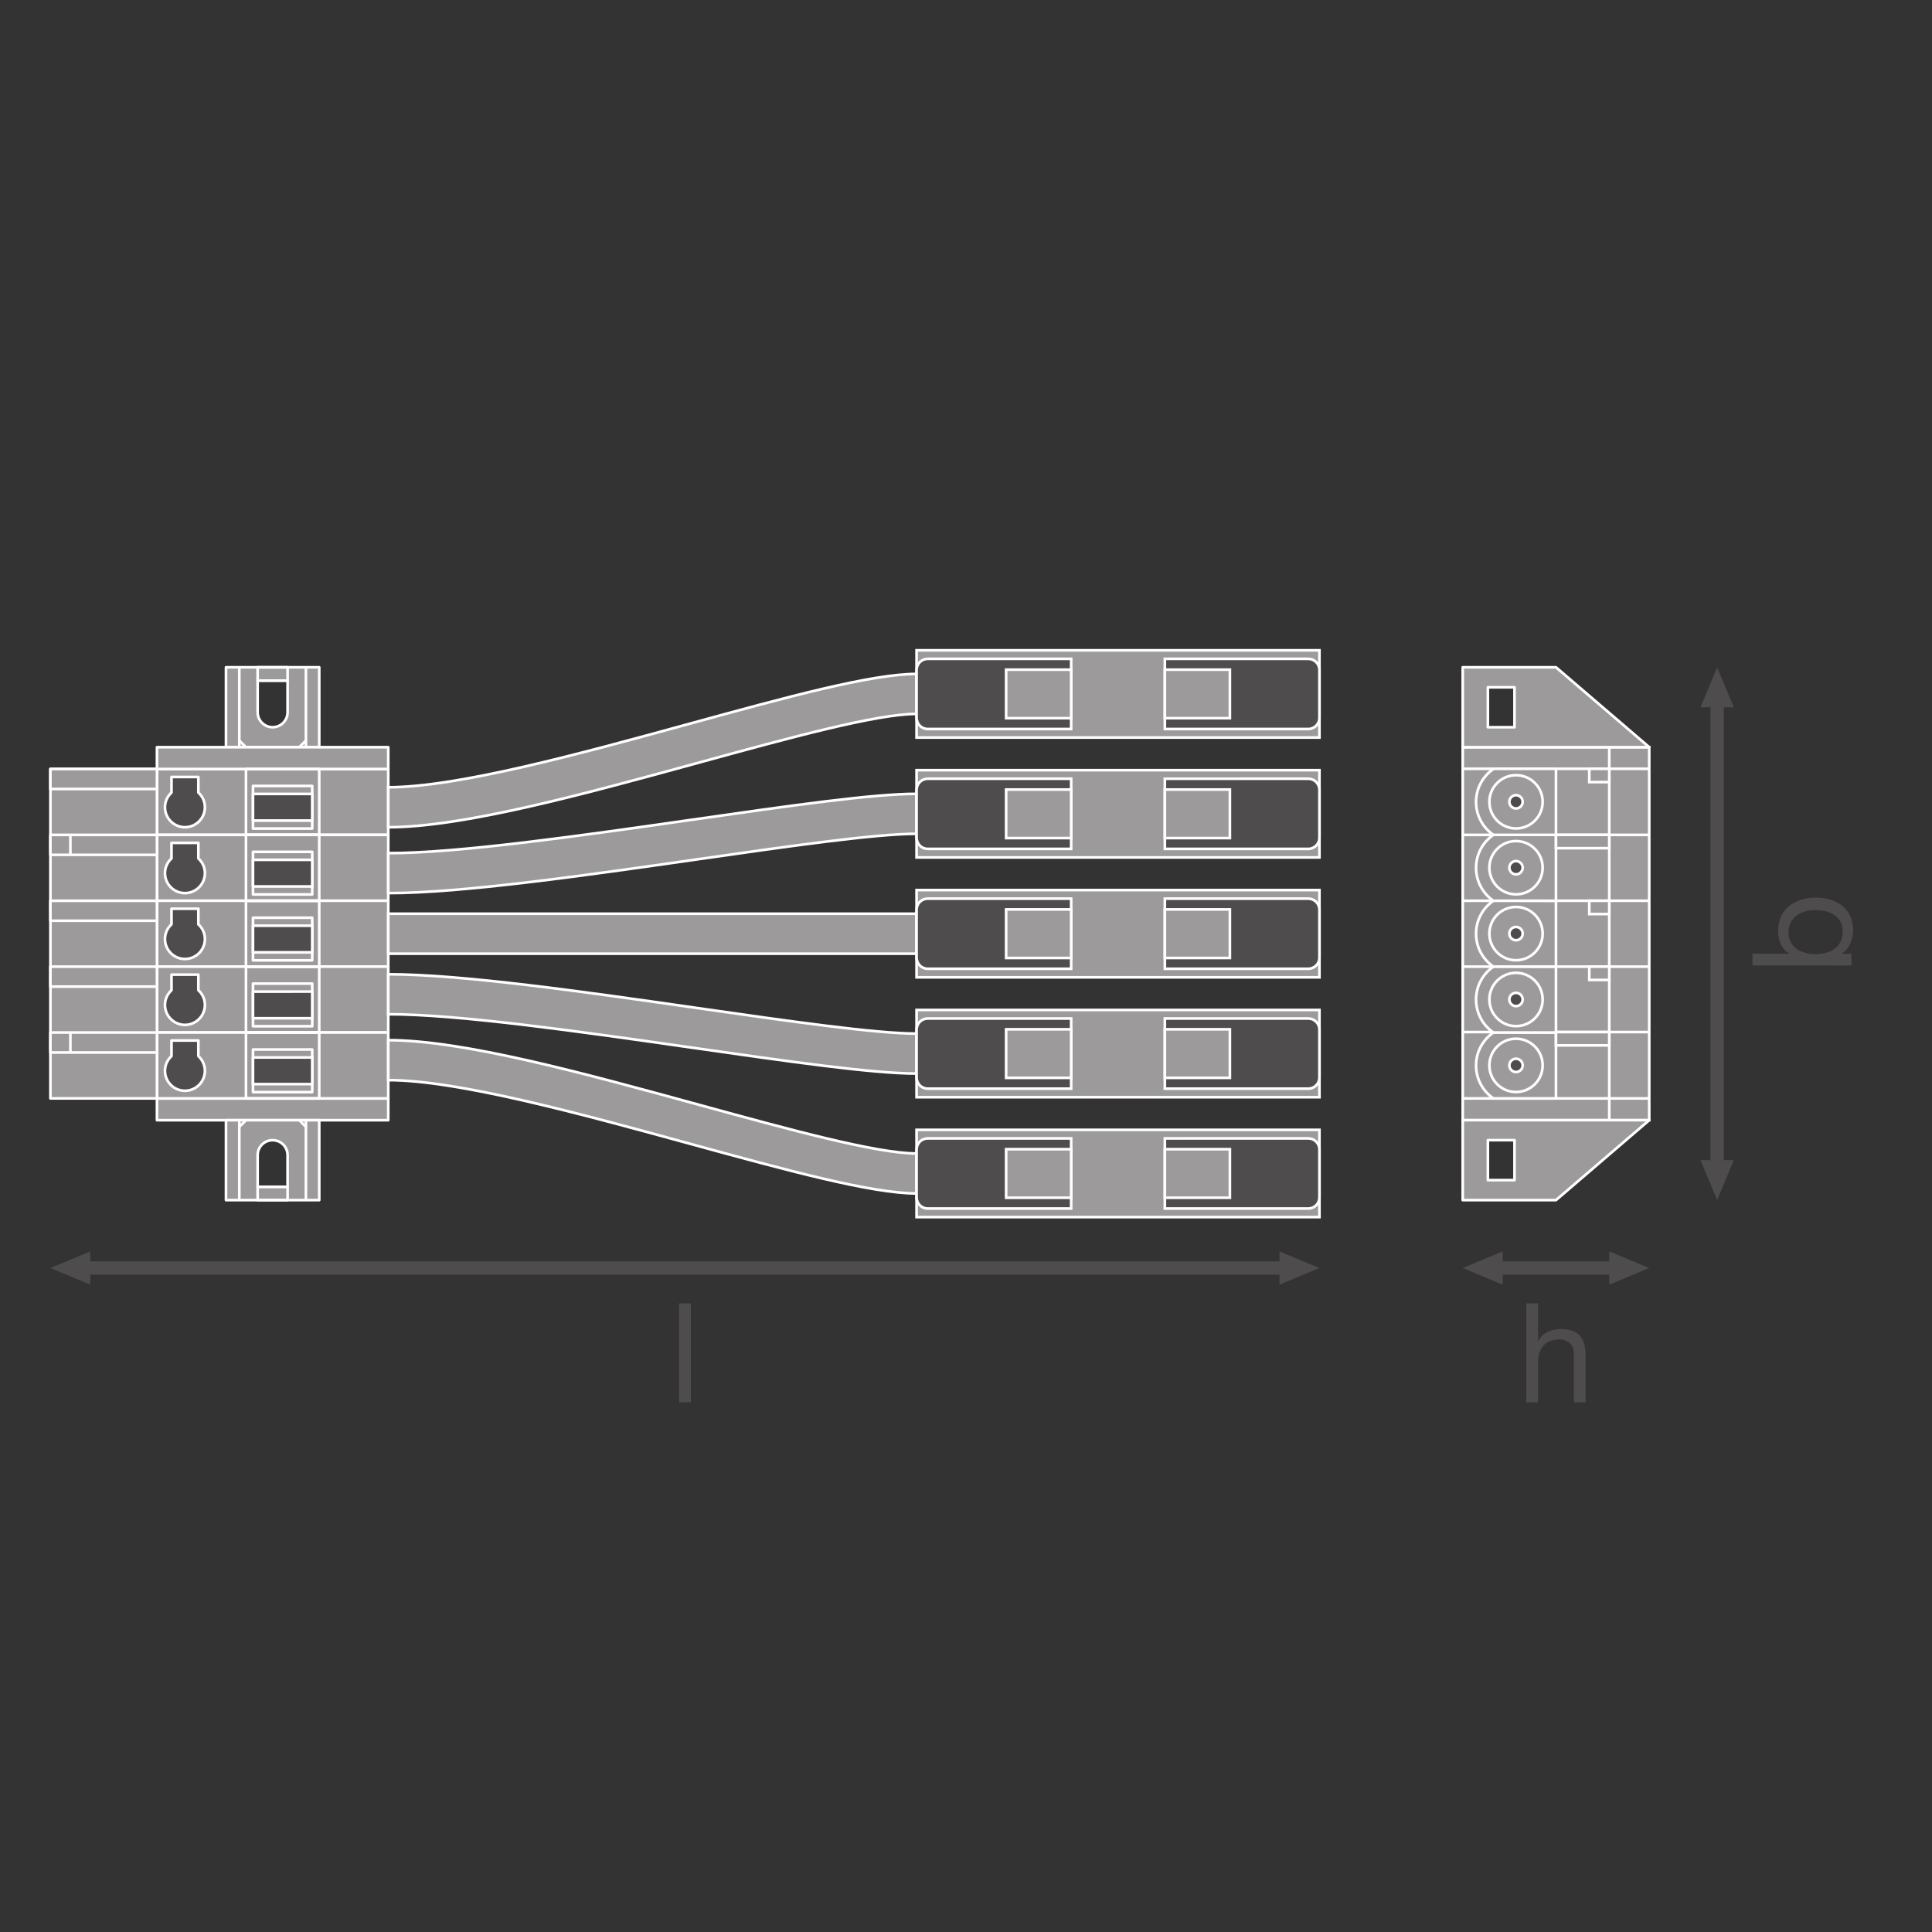 <?xml version="1.0" encoding="UTF-8" standalone="no"?>
<!-- Created with Inkscape (http://www.inkscape.org/) -->

<svg
   version="1.1"
   id="svg2"
   xml:space="preserve"
   width="548.031"
   height="548.031"
   viewBox="0 0 548.031 548.031"
   sodipodi:docname="PG_DAM_WORKFLOW-338753_TRUSYS_FLEX_FEED_IN_CONNECTOR_5P_ml_k_01.pdf"
   xmlns:inkscape="http://www.inkscape.org/namespaces/inkscape"
   xmlns:sodipodi="http://sodipodi.sourceforge.net/DTD/sodipodi-0.dtd"
   xmlns="http://www.w3.org/2000/svg"
   xmlns:svg="http://www.w3.org/2000/svg"><rect x="0" y="0" width="548.031" height="548.031" fill="#333333" stroke="none"/><defs
     id="defs6"><clipPath
       clipPathUnits="userSpaceOnUse"
       id="clipPath40"><path
         d="M 0,411.023 H 411.023 V 0 H 0 Z"
         id="path38" /></clipPath><clipPath
       clipPathUnits="userSpaceOnUse"
       id="clipPath516"><path
         d="M 0,411.023 H 411.023 V 0 H 0 Z"
         id="path514" /></clipPath></defs><sodipodi:namedview
     id="namedview4"
     pagecolor="#ffffff"
     bordercolor="#666666"
     borderopacity="1.0"
     inkscape:pageshadow="2"
     inkscape:pageopacity="0.0"
     inkscape:pagecheckerboard="0" /><g
     id="g8"
     inkscape:groupmode="layer"
     inkscape:label="PG_DAM_WORKFLOW-338753_TRUSYS_FLEX_FEED_IN_CONNECTOR_5P_ml_k_01"
     transform="matrix(1.333,0,0,-1.333,0,548.031)"><g
       id="g10"
       transform="translate(19.23,137.749)"><path
         d="M 0,0 -8.504,3.541 0,7.084 Z"
         style="fill:#4f4c4d;fill-opacity:1;fill-rule:nonzero;stroke:none"
         id="path12" /></g><g
       id="g14"
       transform="translate(272.272,137.749)"><path
         d="M 0,0 8.504,3.541 0,7.084 Z"
         style="fill:#4f4c4d;fill-opacity:1;fill-rule:nonzero;stroke:none"
         id="path16" /></g><g
       id="g18"
       transform="translate(274.215,141.29)"><path
         d="M 0,0 H -256.932"
         style="fill:none;stroke:#4f4c4d;stroke-width:2.835;stroke-linecap:butt;stroke-linejoin:round;stroke-miterlimit:3.864;stroke-dasharray:none;stroke-opacity:1"
         id="path20" /></g><g
       id="g22"
       transform="translate(319.77,137.749)"><path
         d="M 0,0 -8.504,3.541 0,7.084 Z"
         style="fill:#4f4c4d;fill-opacity:1;fill-rule:nonzero;stroke:none"
         id="path24" /></g><g
       id="g26"
       transform="translate(342.447,137.749)"><path
         d="M 0,0 8.504,3.541 0,7.084 Z"
         style="fill:#4f4c4d;fill-opacity:1;fill-rule:nonzero;stroke:none"
         id="path28" /></g><g
       id="g30"
       transform="translate(344.39,141.29)"><path
         d="M 0,0 H -26.567"
         style="fill:none;stroke:#4f4c4d;stroke-width:2.835;stroke-linecap:butt;stroke-linejoin:round;stroke-miterlimit:3.864;stroke-dasharray:none;stroke-opacity:1"
         id="path32" /></g><g
       id="g34"><g
         id="g36"
         clip-path="url(#clipPath40)"><g
           id="g42"
           transform="translate(61.2,259.562)"><path
             d="m 0,0 c 0,-1.761 -1.428,-3.189 -3.189,-3.189 -1.761,0 -3.189,1.428 -3.189,3.189 V 6.732 H 0 Z M -13.11,-7.441 H 6.732 V 9.567 H -13.11 Z"
             style="fill:#9c9a9b;fill-opacity:1;fill-rule:nonzero;stroke:none"
             id="path44" /></g><g
           id="g46"
           transform="translate(61.2,259.562)"><path
             d="m 0,0 c 0,-1.761 -1.428,-3.189 -3.189,-3.189 -1.761,0 -3.189,1.428 -3.189,3.189 V 6.732 H 0 Z M -13.11,-7.441 H 6.732 V 9.567 H -13.11 Z"
             style="fill:none;stroke:#ffffff;stroke-width:0.567;stroke-linecap:butt;stroke-linejoin:round;stroke-miterlimit:10;stroke-dasharray:none;stroke-opacity:1"
             id="path48" /></g><path
           d="m 33.403,233.467 h 49.216 v 14.021 H 33.403 Z"
           style="fill:#9c9a9b;fill-opacity:1;fill-rule:nonzero;stroke:#ffffff;stroke-width:0.567;stroke-linecap:butt;stroke-linejoin:round;stroke-miterlimit:10;stroke-dasharray:none;stroke-opacity:1"
           id="path50" /><path
           d="m 33.403,247.487 h 49.216 v 4.635 H 33.403 Z"
           style="fill:#9c9a9b;fill-opacity:1;fill-rule:nonzero;stroke:#ffffff;stroke-width:0.567;stroke-linecap:butt;stroke-linejoin:round;stroke-miterlimit:10;stroke-dasharray:none;stroke-opacity:1"
           id="path52" /><path
           d="m 33.403,172.752 h 49.216 v 4.635 H 33.403 Z"
           style="fill:#9c9a9b;fill-opacity:1;fill-rule:nonzero;stroke:#ffffff;stroke-width:0.567;stroke-linecap:butt;stroke-linejoin:round;stroke-miterlimit:10;stroke-dasharray:none;stroke-opacity:1"
           id="path54" /><path
           d="m 33.403,219.446 h 49.216 v 14.02 H 33.403 Z"
           style="fill:#9c9a9b;fill-opacity:1;fill-rule:nonzero;stroke:#ffffff;stroke-width:0.567;stroke-linecap:butt;stroke-linejoin:round;stroke-miterlimit:10;stroke-dasharray:none;stroke-opacity:1"
           id="path56" /><path
           d="m 33.403,205.427 h 49.216 v 14.02 H 33.403 Z"
           style="fill:#9c9a9b;fill-opacity:1;fill-rule:nonzero;stroke:#ffffff;stroke-width:0.567;stroke-linecap:butt;stroke-linejoin:round;stroke-miterlimit:10;stroke-dasharray:none;stroke-opacity:1"
           id="path58" /><path
           d="m 33.403,191.407 h 49.216 v 14.02 H 33.403 Z"
           style="fill:#9c9a9b;fill-opacity:1;fill-rule:nonzero;stroke:#ffffff;stroke-width:0.567;stroke-linecap:butt;stroke-linejoin:round;stroke-miterlimit:10;stroke-dasharray:none;stroke-opacity:1"
           id="path60" /><path
           d="m 33.403,177.387 h 49.216 v 14.02 H 33.403 Z"
           style="fill:#9c9a9b;fill-opacity:1;fill-rule:nonzero;stroke:#ffffff;stroke-width:0.567;stroke-linecap:butt;stroke-linejoin:round;stroke-miterlimit:10;stroke-dasharray:none;stroke-opacity:1"
           id="path62" /><g
           id="g64"
           transform="translate(50.925,269.13)"><path
             d="m 0,0 v -15.592 l 1.418,-1.416"
             style="fill:none;stroke:#ffffff;stroke-width:0.567;stroke-linecap:butt;stroke-linejoin:round;stroke-miterlimit:10;stroke-dasharray:none;stroke-opacity:1"
             id="path66" /></g><g
           id="g68"
           transform="translate(65.097,269.13)"><path
             d="m 0,0 v -15.592 l -1.418,-1.416"
             style="fill:none;stroke:#ffffff;stroke-width:0.567;stroke-linecap:butt;stroke-linejoin:round;stroke-miterlimit:10;stroke-dasharray:none;stroke-opacity:1"
             id="path70" /></g><path
           d="M 54.822,269.13 H 61.2 v -2.835 h -6.378 z"
           style="fill:none;stroke:#ffffff;stroke-width:0.567;stroke-linecap:butt;stroke-linejoin:round;stroke-miterlimit:10;stroke-dasharray:none;stroke-opacity:1"
           id="path72" /><g
           id="g74"
           transform="translate(65.097,253.538)"><path
             d="M 0,0 V -1.416"
             style="fill:none;stroke:#ffffff;stroke-width:0.567;stroke-linecap:butt;stroke-linejoin:round;stroke-miterlimit:10;stroke-dasharray:none;stroke-opacity:1"
             id="path76" /></g><g
           id="g78"
           transform="translate(50.925,253.538)"><path
             d="M 0,0 V -1.416"
             style="fill:none;stroke:#ffffff;stroke-width:0.567;stroke-linecap:butt;stroke-linejoin:round;stroke-miterlimit:10;stroke-dasharray:none;stroke-opacity:1"
             id="path80" /></g><g
           id="g82"
           transform="translate(61.2,158.579)"><path
             d="m 0,0 h -6.378 v 6.732 c 0,1.761 1.428,3.189 3.189,3.189 C -1.428,9.921 0,8.493 0,6.732 Z M 6.732,14.173 H -13.11 V -2.835 H 6.732 Z"
             style="fill:#9c9a9b;fill-opacity:1;fill-rule:nonzero;stroke:none"
             id="path84" /></g><g
           id="g86"
           transform="translate(61.2,158.579)"><path
             d="m 0,0 h -6.378 v 6.732 c 0,1.761 1.428,3.189 3.189,3.189 C -1.428,9.921 0,8.493 0,6.732 Z M 6.732,14.173 H -13.11 V -2.835 H 6.732 Z"
             style="fill:none;stroke:#ffffff;stroke-width:0.567;stroke-linecap:butt;stroke-linejoin:round;stroke-miterlimit:10;stroke-dasharray:none;stroke-opacity:1"
             id="path88" /></g><g
           id="g90"
           transform="translate(50.925,155.744)"><path
             d="m 0,0 v 15.592 l 1.418,1.416"
             style="fill:none;stroke:#ffffff;stroke-width:0.567;stroke-linecap:butt;stroke-linejoin:round;stroke-miterlimit:10;stroke-dasharray:none;stroke-opacity:1"
             id="path92" /></g><g
           id="g94"
           transform="translate(65.097,155.744)"><path
             d="m 0,0 v 15.592 l -1.418,1.416"
             style="fill:none;stroke:#ffffff;stroke-width:0.567;stroke-linecap:butt;stroke-linejoin:round;stroke-miterlimit:10;stroke-dasharray:none;stroke-opacity:1"
             id="path96" /></g><path
           d="M 54.822,155.744 H 61.2 v 2.835 h -6.378 z"
           style="fill:none;stroke:#ffffff;stroke-width:0.567;stroke-linecap:butt;stroke-linejoin:round;stroke-miterlimit:10;stroke-dasharray:none;stroke-opacity:1"
           id="path98" /><g
           id="g100"
           transform="translate(65.097,171.336)"><path
             d="M 0,0 V 1.416"
             style="fill:none;stroke:#ffffff;stroke-width:0.567;stroke-linecap:butt;stroke-linejoin:round;stroke-miterlimit:10;stroke-dasharray:none;stroke-opacity:1"
             id="path102" /></g><g
           id="g104"
           transform="translate(50.925,171.336)"><path
             d="M 0,0 V 1.416"
             style="fill:none;stroke:#ffffff;stroke-width:0.567;stroke-linecap:butt;stroke-linejoin:round;stroke-miterlimit:10;stroke-dasharray:none;stroke-opacity:1"
             id="path106" /></g><path
           d="M 67.932,191.407 H 52.343 v -14.02 h 15.589 z"
           style="fill:none;stroke:#ffffff;stroke-width:0.567;stroke-linecap:butt;stroke-linejoin:round;stroke-miterlimit:10;stroke-dasharray:none;stroke-opacity:1"
           id="path108" /><path
           d="M 66.44,187.798 H 53.835 v -9.07 H 66.44 Z"
           style="fill:none;stroke:#ffffff;stroke-width:0.567;stroke-linecap:butt;stroke-linejoin:round;stroke-miterlimit:10;stroke-dasharray:none;stroke-opacity:1"
           id="path110" /><path
           d="M 66.44,180.428 H 53.835 v 5.67 H 66.44 Z"
           style="fill:#4f4c4d;fill-opacity:1;fill-rule:nonzero;stroke:#ffffff;stroke-width:0.567;stroke-linecap:butt;stroke-linejoin:round;stroke-miterlimit:10;stroke-dasharray:none;stroke-opacity:1"
           id="path112" /><path
           d="M 67.932,205.428 H 52.343 v -14.021 h 15.589 z"
           style="fill:none;stroke:#ffffff;stroke-width:0.567;stroke-linecap:butt;stroke-linejoin:round;stroke-miterlimit:10;stroke-dasharray:none;stroke-opacity:1"
           id="path114" /><path
           d="M 66.44,201.818 H 53.835 v -9.07 H 66.44 Z"
           style="fill:none;stroke:#ffffff;stroke-width:0.567;stroke-linecap:butt;stroke-linejoin:round;stroke-miterlimit:10;stroke-dasharray:none;stroke-opacity:1"
           id="path116" /><path
           d="M 66.44,194.448 H 53.835 v 5.67 H 66.44 Z"
           style="fill:#4f4c4d;fill-opacity:1;fill-rule:nonzero;stroke:#ffffff;stroke-width:0.567;stroke-linecap:butt;stroke-linejoin:round;stroke-miterlimit:10;stroke-dasharray:none;stroke-opacity:1"
           id="path118" /><path
           d="M 67.932,219.448 H 52.343 v -14.02 h 15.589 z"
           style="fill:none;stroke:#ffffff;stroke-width:0.567;stroke-linecap:butt;stroke-linejoin:round;stroke-miterlimit:10;stroke-dasharray:none;stroke-opacity:1"
           id="path120" /><path
           d="M 66.44,215.839 H 53.835 v -9.07 H 66.44 Z"
           style="fill:none;stroke:#ffffff;stroke-width:0.567;stroke-linecap:butt;stroke-linejoin:round;stroke-miterlimit:10;stroke-dasharray:none;stroke-opacity:1"
           id="path122" /><path
           d="M 66.44,208.469 H 53.835 v 5.67 H 66.44 Z"
           style="fill:#4f4c4d;fill-opacity:1;fill-rule:nonzero;stroke:#ffffff;stroke-width:0.567;stroke-linecap:butt;stroke-linejoin:round;stroke-miterlimit:10;stroke-dasharray:none;stroke-opacity:1"
           id="path124" /><path
           d="M 67.932,233.469 H 52.343 v -14.021 h 15.589 z"
           style="fill:none;stroke:#ffffff;stroke-width:0.567;stroke-linecap:butt;stroke-linejoin:round;stroke-miterlimit:10;stroke-dasharray:none;stroke-opacity:1"
           id="path126" /><path
           d="M 66.44,229.859 H 53.835 v -9.07 H 66.44 Z"
           style="fill:none;stroke:#ffffff;stroke-width:0.567;stroke-linecap:butt;stroke-linejoin:round;stroke-miterlimit:10;stroke-dasharray:none;stroke-opacity:1"
           id="path128" /><path
           d="M 66.44,222.489 H 53.835 v 5.67 H 66.44 Z"
           style="fill:#4f4c4d;fill-opacity:1;fill-rule:nonzero;stroke:#ffffff;stroke-width:0.567;stroke-linecap:butt;stroke-linejoin:round;stroke-miterlimit:10;stroke-dasharray:none;stroke-opacity:1"
           id="path130" /><path
           d="M 67.932,247.489 H 52.343 v -14.02 h 15.589 z"
           style="fill:none;stroke:#ffffff;stroke-width:0.567;stroke-linecap:butt;stroke-linejoin:round;stroke-miterlimit:10;stroke-dasharray:none;stroke-opacity:1"
           id="path132" /><path
           d="M 66.44,243.88 H 53.835 v -9.07 H 66.44 Z"
           style="fill:none;stroke:#ffffff;stroke-width:0.567;stroke-linecap:butt;stroke-linejoin:round;stroke-miterlimit:10;stroke-dasharray:none;stroke-opacity:1"
           id="path134" /><path
           d="M 66.44,236.51 H 53.835 v 5.67 H 66.44 Z"
           style="fill:#4f4c4d;fill-opacity:1;fill-rule:nonzero;stroke:#ffffff;stroke-width:0.567;stroke-linecap:butt;stroke-linejoin:round;stroke-miterlimit:10;stroke-dasharray:none;stroke-opacity:1"
           id="path136" /><g
           id="g138"
           transform="translate(42.213,186.392)"><path
             d="M 0,0 V 3.316 H -5.717 V 0 c -0.85,-0.777 -1.393,-1.886 -1.393,-3.129 0,-2.349 1.903,-4.252 4.252,-4.252 2.348,0 4.251,1.903 4.251,4.252 C 1.393,-1.886 0.851,-0.777 0,0"
             style="fill:#4f4c4d;fill-opacity:1;fill-rule:nonzero;stroke:none"
             id="path140" /></g><g
           id="g142"
           transform="translate(42.213,186.392)"><path
             d="M 0,0 V 3.316 H -5.717 V 0 c -0.85,-0.777 -1.393,-1.886 -1.393,-3.129 0,-2.349 1.903,-4.252 4.252,-4.252 2.348,0 4.251,1.903 4.251,4.252 C 1.393,-1.886 0.851,-0.777 0,0 Z"
             style="fill:none;stroke:#ffffff;stroke-width:0.567;stroke-linecap:butt;stroke-linejoin:round;stroke-miterlimit:10;stroke-dasharray:none;stroke-opacity:1"
             id="path144" /></g><g
           id="g146"
           transform="translate(42.213,200.412)"><path
             d="M 0,0 V 3.316 H -5.717 V 0 c -0.85,-0.777 -1.393,-1.886 -1.393,-3.129 0,-2.349 1.903,-4.252 4.252,-4.252 2.348,0 4.251,1.903 4.251,4.252 C 1.393,-1.886 0.851,-0.777 0,0"
             style="fill:#4f4c4d;fill-opacity:1;fill-rule:nonzero;stroke:none"
             id="path148" /></g><g
           id="g150"
           transform="translate(42.213,200.412)"><path
             d="M 0,0 V 3.316 H -5.717 V 0 c -0.85,-0.777 -1.393,-1.886 -1.393,-3.129 0,-2.349 1.903,-4.252 4.252,-4.252 2.348,0 4.251,1.903 4.251,4.252 C 1.393,-1.886 0.851,-0.777 0,0 Z"
             style="fill:none;stroke:#ffffff;stroke-width:0.567;stroke-linecap:butt;stroke-linejoin:round;stroke-miterlimit:10;stroke-dasharray:none;stroke-opacity:1"
             id="path152" /></g><g
           id="g154"
           transform="translate(42.213,214.433)"><path
             d="M 0,0 V 3.316 H -5.717 V 0 c -0.85,-0.777 -1.393,-1.886 -1.393,-3.129 0,-2.349 1.903,-4.252 4.252,-4.252 2.348,0 4.251,1.903 4.251,4.252 C 1.393,-1.886 0.851,-0.777 0,0"
             style="fill:#4f4c4d;fill-opacity:1;fill-rule:nonzero;stroke:none"
             id="path156" /></g><g
           id="g158"
           transform="translate(42.213,214.433)"><path
             d="M 0,0 V 3.316 H -5.717 V 0 c -0.85,-0.777 -1.393,-1.886 -1.393,-3.129 0,-2.349 1.903,-4.252 4.252,-4.252 2.348,0 4.251,1.903 4.251,4.252 C 1.393,-1.886 0.851,-0.777 0,0 Z"
             style="fill:none;stroke:#ffffff;stroke-width:0.567;stroke-linecap:butt;stroke-linejoin:round;stroke-miterlimit:10;stroke-dasharray:none;stroke-opacity:1"
             id="path160" /></g><g
           id="g162"
           transform="translate(42.213,228.453)"><path
             d="M 0,0 V 3.316 H -5.717 V 0 c -0.85,-0.777 -1.393,-1.886 -1.393,-3.129 0,-2.349 1.903,-4.252 4.252,-4.252 2.348,0 4.251,1.903 4.251,4.252 C 1.393,-1.886 0.851,-0.777 0,0"
             style="fill:#4f4c4d;fill-opacity:1;fill-rule:nonzero;stroke:none"
             id="path164" /></g><g
           id="g166"
           transform="translate(42.213,228.453)"><path
             d="M 0,0 V 3.316 H -5.717 V 0 c -0.85,-0.777 -1.393,-1.886 -1.393,-3.129 0,-2.349 1.903,-4.252 4.252,-4.252 2.348,0 4.251,1.903 4.251,4.252 C 1.393,-1.886 0.851,-0.777 0,0 Z"
             style="fill:none;stroke:#ffffff;stroke-width:0.567;stroke-linecap:butt;stroke-linejoin:round;stroke-miterlimit:10;stroke-dasharray:none;stroke-opacity:1"
             id="path168" /></g><g
           id="g170"
           transform="translate(42.213,242.474)"><path
             d="M 0,0 V 3.316 H -5.717 V 0 c -0.85,-0.777 -1.393,-1.886 -1.393,-3.129 0,-2.349 1.903,-4.252 4.252,-4.252 2.348,0 4.251,1.903 4.251,4.252 C 1.393,-1.886 0.851,-0.777 0,0"
             style="fill:#4f4c4d;fill-opacity:1;fill-rule:nonzero;stroke:none"
             id="path172" /></g><g
           id="g174"
           transform="translate(42.213,242.474)"><path
             d="M 0,0 V 3.316 H -5.717 V 0 c -0.85,-0.777 -1.393,-1.886 -1.393,-3.129 0,-2.349 1.903,-4.252 4.252,-4.252 2.348,0 4.251,1.903 4.251,4.252 C 1.393,-1.886 0.851,-0.777 0,0 Z"
             style="fill:none;stroke:#ffffff;stroke-width:0.567;stroke-linecap:butt;stroke-linejoin:round;stroke-miterlimit:10;stroke-dasharray:none;stroke-opacity:1"
             id="path176" /></g><path
           d="M 33.403,177.387 H 10.726 v 70.101 h 22.677 z"
           style="fill:#9c9a9b;fill-opacity:1;fill-rule:nonzero;stroke:#ffffff;stroke-width:0.567;stroke-linecap:butt;stroke-linejoin:round;stroke-miterlimit:10;stroke-dasharray:none;stroke-opacity:1"
           id="path178" /><path
           d="M 33.403,243.235 H 10.726 v 4.252 h 22.677 z"
           style="fill:#9c9a9b;fill-opacity:1;fill-rule:nonzero;stroke:#ffffff;stroke-width:0.567;stroke-linecap:butt;stroke-linejoin:round;stroke-miterlimit:10;stroke-dasharray:none;stroke-opacity:1"
           id="path180" /><path
           d="M 33.403,229.215 H 10.726 v 4.252 h 22.677 z"
           style="fill:#9c9a9b;fill-opacity:1;fill-rule:nonzero;stroke:#ffffff;stroke-width:0.567;stroke-linecap:butt;stroke-linejoin:round;stroke-miterlimit:10;stroke-dasharray:none;stroke-opacity:1"
           id="path182" /><g
           id="g184"
           transform="translate(14.976,229.215)"><path
             d="M 0,0 V 4.252"
             style="fill:#9c9a9b;fill-opacity:1;fill-rule:nonzero;stroke:#ffffff;stroke-width:0.567;stroke-linecap:butt;stroke-linejoin:round;stroke-miterlimit:10;stroke-dasharray:none;stroke-opacity:1"
             id="path186" /></g><g
           id="g188"
           transform="translate(13.56,215.194)"><path
             d="M 0,0 V 4.252"
             style="fill:#9c9a9b;fill-opacity:1;fill-rule:nonzero;stroke:#ffffff;stroke-width:0.567;stroke-linecap:butt;stroke-linejoin:round;stroke-miterlimit:10;stroke-dasharray:none;stroke-opacity:1"
             id="path190" /></g><g
           id="g192"
           transform="translate(13.56,201.174)"><path
             d="M 0,0 V 4.252"
             style="fill:#9c9a9b;fill-opacity:1;fill-rule:nonzero;stroke:#ffffff;stroke-width:0.567;stroke-linecap:butt;stroke-linejoin:round;stroke-miterlimit:10;stroke-dasharray:none;stroke-opacity:1"
             id="path194" /></g><path
           d="M 33.403,215.194 H 10.726 v 4.252 h 22.677 z"
           style="fill:#9c9a9b;fill-opacity:1;fill-rule:nonzero;stroke:#ffffff;stroke-width:0.567;stroke-linecap:butt;stroke-linejoin:round;stroke-miterlimit:10;stroke-dasharray:none;stroke-opacity:1"
           id="path196" /><path
           d="M 33.403,201.175 H 10.726 v 4.252 h 22.677 z"
           style="fill:#9c9a9b;fill-opacity:1;fill-rule:nonzero;stroke:#ffffff;stroke-width:0.567;stroke-linecap:butt;stroke-linejoin:round;stroke-miterlimit:10;stroke-dasharray:none;stroke-opacity:1"
           id="path198" /><path
           d="M 33.403,187.155 H 10.726 v 4.252 h 22.677 z"
           style="fill:#9c9a9b;fill-opacity:1;fill-rule:nonzero;stroke:#ffffff;stroke-width:0.567;stroke-linecap:butt;stroke-linejoin:round;stroke-miterlimit:10;stroke-dasharray:none;stroke-opacity:1"
           id="path200" /><g
           id="g202"
           transform="translate(14.976,187.153)"><path
             d="M 0,0 V 4.252"
             style="fill:#9c9a9b;fill-opacity:1;fill-rule:nonzero;stroke:#ffffff;stroke-width:0.567;stroke-linecap:butt;stroke-linejoin:round;stroke-miterlimit:10;stroke-dasharray:none;stroke-opacity:1"
             id="path204" /></g><path
           d="M 195.046,208.184 H 82.619 v 8.504 h 112.427 z"
           style="fill:#9c9a9b;fill-opacity:1;fill-rule:nonzero;stroke:none"
           id="path206" /><path
           d="M 195.046,208.184 H 82.619 v 8.504 h 112.427 z"
           style="fill:#9c9a9b;fill-opacity:1;fill-rule:nonzero;stroke:#ffffff;stroke-width:0.567;stroke-linecap:butt;stroke-linejoin:miter;stroke-miterlimit:10;stroke-dasharray:none;stroke-opacity:1"
           id="path208" /><g
           id="g210"
           transform="translate(82.619,221.072)"><path
             d="m 0,0 v 8.504 c 15.048,0 41.344,3.771 64.545,7.099 20.674,2.965 38.529,5.526 47.882,5.526 v -8.504 c -8.746,0 -27.17,-2.643 -46.675,-5.439 C 42.27,3.817 15.655,0 0,0"
             style="fill:#9c9a9b;fill-opacity:1;fill-rule:nonzero;stroke:none"
             id="path212" /></g><g
           id="g214"
           transform="translate(82.619,221.072)"><path
             d="m 0,0 v 8.504 c 15.048,0 41.344,3.771 64.545,7.099 20.674,2.965 38.529,5.526 47.882,5.526 v -8.504 c -8.746,0 -27.17,-2.643 -46.675,-5.439 C 42.27,3.817 15.655,0 0,0 Z"
             style="fill:none;stroke:#ffffff;stroke-width:0.567;stroke-linecap:butt;stroke-linejoin:miter;stroke-miterlimit:10;stroke-dasharray:none;stroke-opacity:1"
             id="path216" /></g><g
           id="g218"
           transform="translate(82.619,235.093)"><path
             d="m 0,0 v 8.504 c 14.779,0 40.942,7.168 64.025,13.492 20.809,5.7 38.78,10.624 48.402,10.624 v -8.504 c -8.478,0 -26.779,-5.013 -46.155,-10.322 C 41.519,7.013 15.923,0 0,0"
             style="fill:#9c9a9b;fill-opacity:1;fill-rule:nonzero;stroke:none"
             id="path220" /></g><g
           id="g222"
           transform="translate(82.619,235.093)"><path
             d="m 0,0 v 8.504 c 14.779,0 40.942,7.168 64.025,13.492 20.809,5.7 38.78,10.624 48.402,10.624 v -8.504 c -8.478,0 -26.779,-5.013 -46.155,-10.322 C 41.519,7.013 15.923,0 0,0 Z"
             style="fill:none;stroke:#ffffff;stroke-width:0.567;stroke-linecap:butt;stroke-linejoin:miter;stroke-miterlimit:10;stroke-dasharray:none;stroke-opacity:1"
             id="path224" /></g><g
           id="g226"
           transform="translate(195.046,182.674)"><path
             d="m 0,0 c -9.354,0 -27.208,2.561 -47.882,5.526 -23.201,3.328 -49.497,7.099 -64.545,7.099 v 8.504 c 15.655,0 42.27,-3.817 65.752,-7.186 C -27.17,11.146 -8.747,8.504 0,8.504 Z"
             style="fill:#9c9a9b;fill-opacity:1;fill-rule:nonzero;stroke:none"
             id="path228" /></g><g
           id="g230"
           transform="translate(195.046,182.674)"><path
             d="m 0,0 c -9.354,0 -27.208,2.561 -47.882,5.526 -23.201,3.328 -49.497,7.099 -64.545,7.099 v 8.504 c 15.655,0 42.27,-3.817 65.752,-7.186 C -27.17,11.146 -8.747,8.504 0,8.504 Z"
             style="fill:none;stroke:#ffffff;stroke-width:0.567;stroke-linecap:butt;stroke-linejoin:miter;stroke-miterlimit:10;stroke-dasharray:none;stroke-opacity:1"
             id="path232" /></g><g
           id="g234"
           transform="translate(195.046,157.162)"><path
             d="m 0,0 c -9.622,0 -27.593,4.924 -48.402,10.624 -23.083,6.324 -49.246,13.492 -64.025,13.492 v 8.504 c 15.923,0 41.519,-7.013 66.272,-13.794 C -26.779,13.518 -8.478,8.504 0,8.504 Z"
             style="fill:#9c9a9b;fill-opacity:1;fill-rule:nonzero;stroke:none"
             id="path236" /></g><g
           id="g238"
           transform="translate(195.046,157.162)"><path
             d="m 0,0 c -9.622,0 -27.593,4.924 -48.402,10.624 -23.083,6.324 -49.246,13.492 -64.025,13.492 v 8.504 c 15.923,0 41.519,-7.013 66.272,-13.794 C -26.779,13.518 -8.478,8.504 0,8.504 Z"
             style="fill:none;stroke:#ffffff;stroke-width:0.567;stroke-linecap:butt;stroke-linejoin:miter;stroke-miterlimit:10;stroke-dasharray:none;stroke-opacity:1"
             id="path240" /></g><path
           d="m 350.951,172.752 h -39.685 v 79.37 h 39.685 z"
           style="fill:#9c9a9b;fill-opacity:1;fill-rule:nonzero;stroke:#ffffff;stroke-width:0.567;stroke-linecap:butt;stroke-linejoin:miter;stroke-miterlimit:10;stroke-dasharray:none;stroke-opacity:1"
           id="path242" /><g
           id="g244"
           transform="translate(342.448,252.122)"><path
             d="M 0,0 V -79.37"
             style="fill:#9c9a9b;fill-opacity:1;fill-rule:nonzero;stroke:#ffffff;stroke-width:0.567;stroke-linecap:butt;stroke-linejoin:miter;stroke-miterlimit:10;stroke-dasharray:none;stroke-opacity:1"
             id="path246" /></g><path
           d="m 322.284,256.374 h -5.669 v 8.504 h 5.669 z m 8.824,12.756 h -19.842 v -17.008 h 39.685 z"
           style="fill:#9c9a9b;fill-opacity:1;fill-rule:nonzero;stroke:none"
           id="path248" /><path
           d="m 322.284,256.374 h -5.669 v 8.504 h 5.669 z m 8.824,12.756 h -19.842 v -17.008 h 39.685 z"
           style="fill:none;stroke:#ffffff;stroke-width:0.567;stroke-linecap:butt;stroke-linejoin:round;stroke-miterlimit:10;stroke-dasharray:none;stroke-opacity:1"
           id="path250" /><path
           d="m 322.284,159.999 h -5.669 v 8.504 h 5.669 z m 28.667,17.388 h -39.685 m 39.685,28.041 h -39.685 m 39.685,14.02 h -39.685 m 39.685,14.021 h -39.685 m 39.685,-41.964 h -39.685 m 39.685,56.026 h -39.685 m 39.685,-74.776 h -39.685 v -17.008 h 19.842 z"
           style="fill:#9c9a9b;fill-opacity:1;fill-rule:nonzero;stroke:none"
           id="path252" /><path
           d="m 322.284,159.999 h -5.669 v 8.504 h 5.669 z m 28.667,17.388 h -39.685 m 39.685,28.041 h -39.685 m 39.685,14.02 h -39.685 m 39.685,14.021 h -39.685 m 39.685,-41.964 h -39.685 m 39.685,56.026 h -39.685 m 39.685,-74.776 h -39.685 v -17.008 h 19.842 z"
           style="fill:none;stroke:#ffffff;stroke-width:0.567;stroke-linecap:butt;stroke-linejoin:round;stroke-miterlimit:10;stroke-dasharray:none;stroke-opacity:1"
           id="path254" /><g
           id="g256"
           transform="translate(317.786,177.388)"><path
             d="m 0,0 c -2.226,1.534 -3.686,4.102 -3.685,7.01 0,2.935 1.487,5.523 3.749,7.052 L 13.322,14.02 V -0.001 Z"
             style="fill:#9c9a9b;fill-opacity:1;fill-rule:nonzero;stroke:none"
             id="path258" /></g><g
           id="g260"
           transform="translate(317.786,177.388)"><path
             d="m 0,0 c -2.226,1.534 -3.686,4.102 -3.685,7.01 0,2.935 1.487,5.523 3.749,7.052 L 13.322,14.02 V -0.001 Z"
             style="fill:none;stroke:#ffffff;stroke-width:0.567;stroke-linecap:butt;stroke-linejoin:round;stroke-miterlimit:10;stroke-dasharray:none;stroke-opacity:1"
             id="path262" /></g><g
           id="g264"
           transform="translate(328.273,184.418)"><path
             d="m 0,0 c 0,-3.132 -2.538,-5.67 -5.669,-5.67 -3.131,0 -5.669,2.538 -5.669,5.67 0,3.131 2.538,5.669 5.669,5.669 C -2.538,5.669 0,3.131 0,0"
             style="fill:#9c9a9b;fill-opacity:1;fill-rule:nonzero;stroke:none"
             id="path266" /></g><g
           id="g268"
           transform="translate(328.273,184.418)"><path
             d="m 0,0 c 0,-3.132 -2.538,-5.67 -5.669,-5.67 -3.131,0 -5.669,2.538 -5.669,5.67 0,3.131 2.538,5.669 5.669,5.669 C -2.538,5.669 0,3.131 0,0 Z"
             style="fill:none;stroke:#ffffff;stroke-width:0.567;stroke-linecap:butt;stroke-linejoin:round;stroke-miterlimit:10;stroke-dasharray:none;stroke-opacity:1"
             id="path270" /></g><g
           id="g272"
           transform="translate(324.021,184.418)"><path
             d="m 0,0 c 0,-0.783 -0.634,-1.418 -1.417,-1.418 -0.783,0 -1.418,0.635 -1.418,1.418 0,0.782 0.635,1.417 1.418,1.417 C -0.634,1.417 0,0.782 0,0"
             style="fill:#4f4c4d;fill-opacity:1;fill-rule:nonzero;stroke:none"
             id="path274" /></g><g
           id="g276"
           transform="translate(324.021,184.418)"><path
             d="m 0,0 c 0,-0.783 -0.634,-1.418 -1.417,-1.418 -0.783,0 -1.418,0.635 -1.418,1.418 0,0.782 0.635,1.417 1.418,1.417 C -0.634,1.417 0,0.782 0,0 Z"
             style="fill:none;stroke:#ffffff;stroke-width:0.567;stroke-linecap:butt;stroke-linejoin:round;stroke-miterlimit:10;stroke-dasharray:none;stroke-opacity:1"
             id="path278" /></g><g
           id="g280"
           transform="translate(317.786,191.408)"><path
             d="m 0,0 c -2.226,1.534 -3.686,4.102 -3.685,7.01 0,2.935 1.487,5.523 3.749,7.051 L 13.322,14.02 V -0.001 Z"
             style="fill:#9c9a9b;fill-opacity:1;fill-rule:nonzero;stroke:none"
             id="path282" /></g><g
           id="g284"
           transform="translate(317.786,191.408)"><path
             d="m 0,0 c -2.226,1.534 -3.686,4.102 -3.685,7.01 0,2.935 1.487,5.523 3.749,7.051 L 13.322,14.02 V -0.001 Z"
             style="fill:none;stroke:#ffffff;stroke-width:0.567;stroke-linecap:butt;stroke-linejoin:round;stroke-miterlimit:10;stroke-dasharray:none;stroke-opacity:1"
             id="path286" /></g><g
           id="g288"
           transform="translate(328.273,198.438)"><path
             d="m 0,0 c 0,-3.132 -2.538,-5.67 -5.669,-5.67 -3.131,0 -5.669,2.538 -5.669,5.67 0,3.131 2.538,5.669 5.669,5.669 C -2.538,5.669 0,3.131 0,0"
             style="fill:#9c9a9b;fill-opacity:1;fill-rule:nonzero;stroke:none"
             id="path290" /></g><g
           id="g292"
           transform="translate(328.273,198.438)"><path
             d="m 0,0 c 0,-3.132 -2.538,-5.67 -5.669,-5.67 -3.131,0 -5.669,2.538 -5.669,5.67 0,3.131 2.538,5.669 5.669,5.669 C -2.538,5.669 0,3.131 0,0 Z"
             style="fill:none;stroke:#ffffff;stroke-width:0.567;stroke-linecap:butt;stroke-linejoin:round;stroke-miterlimit:10;stroke-dasharray:none;stroke-opacity:1"
             id="path294" /></g><g
           id="g296"
           transform="translate(324.021,198.438)"><path
             d="m 0,0 c 0,-0.783 -0.634,-1.418 -1.417,-1.418 -0.783,0 -1.418,0.635 -1.418,1.418 0,0.782 0.635,1.417 1.418,1.417 C -0.634,1.417 0,0.782 0,0"
             style="fill:#4f4c4d;fill-opacity:1;fill-rule:nonzero;stroke:none"
             id="path298" /></g><g
           id="g300"
           transform="translate(324.021,198.438)"><path
             d="m 0,0 c 0,-0.783 -0.634,-1.418 -1.417,-1.418 -0.783,0 -1.418,0.635 -1.418,1.418 0,0.782 0.635,1.417 1.418,1.417 C -0.634,1.417 0,0.782 0,0 Z"
             style="fill:none;stroke:#ffffff;stroke-width:0.567;stroke-linecap:butt;stroke-linejoin:round;stroke-miterlimit:10;stroke-dasharray:none;stroke-opacity:1"
             id="path302" /></g><g
           id="g304"
           transform="translate(317.786,205.429)"><path
             d="m 0,0 c -2.226,1.534 -3.686,4.102 -3.685,7.01 0,2.935 1.487,5.523 3.749,7.052 L 13.322,14.02 V -0.001 Z"
             style="fill:#9c9a9b;fill-opacity:1;fill-rule:nonzero;stroke:none"
             id="path306" /></g><g
           id="g308"
           transform="translate(317.786,205.429)"><path
             d="m 0,0 c -2.226,1.534 -3.686,4.102 -3.685,7.01 0,2.935 1.487,5.523 3.749,7.052 L 13.322,14.02 V -0.001 Z"
             style="fill:none;stroke:#ffffff;stroke-width:0.567;stroke-linecap:butt;stroke-linejoin:round;stroke-miterlimit:10;stroke-dasharray:none;stroke-opacity:1"
             id="path310" /></g><g
           id="g312"
           transform="translate(328.273,212.459)"><path
             d="m 0,0 c 0,-3.132 -2.538,-5.67 -5.669,-5.67 -3.131,0 -5.669,2.538 -5.669,5.67 0,3.131 2.538,5.669 5.669,5.669 C -2.538,5.669 0,3.131 0,0"
             style="fill:#9c9a9b;fill-opacity:1;fill-rule:nonzero;stroke:none"
             id="path314" /></g><g
           id="g316"
           transform="translate(328.273,212.459)"><path
             d="m 0,0 c 0,-3.132 -2.538,-5.67 -5.669,-5.67 -3.131,0 -5.669,2.538 -5.669,5.67 0,3.131 2.538,5.669 5.669,5.669 C -2.538,5.669 0,3.131 0,0 Z"
             style="fill:none;stroke:#ffffff;stroke-width:0.567;stroke-linecap:butt;stroke-linejoin:round;stroke-miterlimit:10;stroke-dasharray:none;stroke-opacity:1"
             id="path318" /></g><g
           id="g320"
           transform="translate(324.021,212.459)"><path
             d="m 0,0 c 0,-0.783 -0.634,-1.418 -1.417,-1.418 -0.783,0 -1.418,0.635 -1.418,1.418 0,0.782 0.635,1.417 1.418,1.417 C -0.634,1.417 0,0.782 0,0"
             style="fill:#4f4c4d;fill-opacity:1;fill-rule:nonzero;stroke:none"
             id="path322" /></g><g
           id="g324"
           transform="translate(324.021,212.459)"><path
             d="m 0,0 c 0,-0.783 -0.634,-1.418 -1.417,-1.418 -0.783,0 -1.418,0.635 -1.418,1.418 0,0.782 0.635,1.417 1.418,1.417 C -0.634,1.417 0,0.782 0,0 Z"
             style="fill:none;stroke:#ffffff;stroke-width:0.567;stroke-linecap:butt;stroke-linejoin:round;stroke-miterlimit:10;stroke-dasharray:none;stroke-opacity:1"
             id="path326" /></g><g
           id="g328"
           transform="translate(317.786,219.449)"><path
             d="m 0,0 c -2.226,1.534 -3.686,4.102 -3.685,7.01 0,2.935 1.487,5.523 3.749,7.051 L 13.322,14.02 V -0.001 Z"
             style="fill:#9c9a9b;fill-opacity:1;fill-rule:nonzero;stroke:none"
             id="path330" /></g><g
           id="g332"
           transform="translate(317.786,219.449)"><path
             d="m 0,0 c -2.226,1.534 -3.686,4.102 -3.685,7.01 0,2.935 1.487,5.523 3.749,7.051 L 13.322,14.02 V -0.001 Z"
             style="fill:none;stroke:#ffffff;stroke-width:0.567;stroke-linecap:butt;stroke-linejoin:round;stroke-miterlimit:10;stroke-dasharray:none;stroke-opacity:1"
             id="path334" /></g><g
           id="g336"
           transform="translate(328.273,226.48)"><path
             d="m 0,0 c 0,-3.132 -2.538,-5.67 -5.669,-5.67 -3.131,0 -5.669,2.538 -5.669,5.67 0,3.131 2.538,5.669 5.669,5.669 C -2.538,5.669 0,3.131 0,0"
             style="fill:#9c9a9b;fill-opacity:1;fill-rule:nonzero;stroke:none"
             id="path338" /></g><g
           id="g340"
           transform="translate(328.273,226.48)"><path
             d="m 0,0 c 0,-3.132 -2.538,-5.67 -5.669,-5.67 -3.131,0 -5.669,2.538 -5.669,5.67 0,3.131 2.538,5.669 5.669,5.669 C -2.538,5.669 0,3.131 0,0 Z"
             style="fill:none;stroke:#ffffff;stroke-width:0.567;stroke-linecap:butt;stroke-linejoin:round;stroke-miterlimit:10;stroke-dasharray:none;stroke-opacity:1"
             id="path342" /></g><g
           id="g344"
           transform="translate(324.021,226.48)"><path
             d="m 0,0 c 0,-0.783 -0.634,-1.418 -1.417,-1.418 -0.783,0 -1.418,0.635 -1.418,1.418 0,0.782 0.635,1.417 1.418,1.417 C -0.634,1.417 0,0.782 0,0"
             style="fill:#4f4c4d;fill-opacity:1;fill-rule:nonzero;stroke:none"
             id="path346" /></g><g
           id="g348"
           transform="translate(324.021,226.48)"><path
             d="m 0,0 c 0,-0.783 -0.634,-1.418 -1.417,-1.418 -0.783,0 -1.418,0.635 -1.418,1.418 0,0.782 0.635,1.417 1.418,1.417 C -0.634,1.417 0,0.782 0,0 Z"
             style="fill:none;stroke:#ffffff;stroke-width:0.567;stroke-linecap:butt;stroke-linejoin:round;stroke-miterlimit:10;stroke-dasharray:none;stroke-opacity:1"
             id="path350" /></g><g
           id="g352"
           transform="translate(317.786,233.47)"><path
             d="m 0,0 c -2.226,1.534 -3.686,4.102 -3.685,7.01 0,2.935 1.487,5.523 3.749,7.052 H 13.322 V -0.001 Z"
             style="fill:#9c9a9b;fill-opacity:1;fill-rule:nonzero;stroke:none"
             id="path354" /></g><g
           id="g356"
           transform="translate(317.786,233.47)"><path
             d="m 0,0 c -2.226,1.534 -3.686,4.102 -3.685,7.01 0,2.935 1.487,5.523 3.749,7.052 H 13.322 V -0.001 Z"
             style="fill:none;stroke:#ffffff;stroke-width:0.567;stroke-linecap:butt;stroke-linejoin:round;stroke-miterlimit:10;stroke-dasharray:none;stroke-opacity:1"
             id="path358" /></g><g
           id="g360"
           transform="translate(328.273,240.5)"><path
             d="m 0,0 c 0,-3.132 -2.538,-5.67 -5.669,-5.67 -3.131,0 -5.669,2.538 -5.669,5.67 0,3.131 2.538,5.669 5.669,5.669 C -2.538,5.669 0,3.131 0,0"
             style="fill:#9c9a9b;fill-opacity:1;fill-rule:nonzero;stroke:none"
             id="path362" /></g><g
           id="g364"
           transform="translate(328.273,240.5)"><path
             d="m 0,0 c 0,-3.132 -2.538,-5.67 -5.669,-5.67 -3.131,0 -5.669,2.538 -5.669,5.67 0,3.131 2.538,5.669 5.669,5.669 C -2.538,5.669 0,3.131 0,0 Z"
             style="fill:none;stroke:#ffffff;stroke-width:0.567;stroke-linecap:butt;stroke-linejoin:round;stroke-miterlimit:10;stroke-dasharray:none;stroke-opacity:1"
             id="path366" /></g><g
           id="g368"
           transform="translate(324.021,240.5)"><path
             d="m 0,0 c 0,-0.783 -0.634,-1.418 -1.417,-1.418 -0.783,0 -1.418,0.635 -1.418,1.418 0,0.782 0.635,1.417 1.418,1.417 C -0.634,1.417 0,0.782 0,0"
             style="fill:#4f4c4d;fill-opacity:1;fill-rule:nonzero;stroke:none"
             id="path370" /></g><g
           id="g372"
           transform="translate(324.021,240.5)"><path
             d="m 0,0 c 0,-0.783 -0.634,-1.418 -1.417,-1.418 -0.783,0 -1.418,0.635 -1.418,1.418 0,0.782 0.635,1.417 1.418,1.417 C -0.634,1.417 0,0.782 0,0 Z"
             style="fill:none;stroke:#ffffff;stroke-width:0.567;stroke-linecap:butt;stroke-linejoin:round;stroke-miterlimit:10;stroke-dasharray:none;stroke-opacity:1"
             id="path374" /></g><path
           d="m 342.448,188.671 h -11.339 v 2.834 h 11.339 z"
           style="fill:#9c9a9b;fill-opacity:1;fill-rule:nonzero;stroke:#ffffff;stroke-width:0.567;stroke-linecap:butt;stroke-linejoin:miter;stroke-miterlimit:10;stroke-dasharray:none;stroke-opacity:1"
           id="path376" /><path
           d="m 342.448,230.635 h -11.339 v 2.834 h 11.339 z"
           style="fill:#9c9a9b;fill-opacity:1;fill-rule:nonzero;stroke:#ffffff;stroke-width:0.567;stroke-linecap:butt;stroke-linejoin:miter;stroke-miterlimit:10;stroke-dasharray:none;stroke-opacity:1"
           id="path378" /><path
           d="m 342.448,216.614 h -4.252 v 2.834 h 4.252 z"
           style="fill:#9c9a9b;fill-opacity:1;fill-rule:nonzero;stroke:#ffffff;stroke-width:0.567;stroke-linecap:butt;stroke-linejoin:miter;stroke-miterlimit:10;stroke-dasharray:none;stroke-opacity:1"
           id="path380" /><path
           d="m 342.448,202.594 h -4.252 v 2.834 h 4.252 z"
           style="fill:#9c9a9b;fill-opacity:1;fill-rule:nonzero;stroke:#ffffff;stroke-width:0.567;stroke-linecap:butt;stroke-linejoin:miter;stroke-miterlimit:10;stroke-dasharray:none;stroke-opacity:1"
           id="path382" /><path
           d="m 342.448,244.697 h -4.252 v 2.834 h 4.252 z"
           style="fill:#9c9a9b;fill-opacity:1;fill-rule:nonzero;stroke:#ffffff;stroke-width:0.567;stroke-linecap:butt;stroke-linejoin:miter;stroke-miterlimit:10;stroke-dasharray:none;stroke-opacity:1"
           id="path384" /><path
           d="m 280.776,203.154 h -85.729 v 18.567 h 85.729 z"
           style="fill:#9c9a9b;fill-opacity:1;fill-rule:nonzero;stroke:#ffffff;stroke-width:0.567;stroke-linecap:butt;stroke-linejoin:miter;stroke-miterlimit:10;stroke-dasharray:none;stroke-opacity:1"
           id="path386" /><g
           id="g388"
           transform="translate(227.942,204.974)"><path
             d="m 0,0 h -30.526 c -1.309,0 -2.37,1.061 -2.37,2.369 v 10.187 c 0,1.309 1.061,2.369 2.37,2.369 l 30.526,0 z"
             style="fill:#4f4c4d;fill-opacity:1;fill-rule:nonzero;stroke:none"
             id="path390" /></g><g
           id="g392"
           transform="translate(227.942,204.974)"><path
             d="m 0,0 h -30.526 c -1.309,0 -2.37,1.061 -2.37,2.369 v 10.187 c 0,1.309 1.061,2.369 2.37,2.369 l 30.526,0 z"
             style="fill:none;stroke:#ffffff;stroke-width:0.567;stroke-linecap:butt;stroke-linejoin:miter;stroke-miterlimit:10;stroke-dasharray:none;stroke-opacity:1"
             id="path394" /></g><g
           id="g396"
           transform="translate(247.88,204.974)"><path
             d="m 0,0 h 30.526 c 1.309,0 2.37,1.061 2.37,2.369 v 10.187 c 0,1.309 -1.061,2.369 -2.37,2.369 L 0,14.925 Z"
             style="fill:#4f4c4d;fill-opacity:1;fill-rule:nonzero;stroke:none"
             id="path398" /></g><g
           id="g400"
           transform="translate(247.88,204.974)"><path
             d="m 0,0 h 30.526 c 1.309,0 2.37,1.061 2.37,2.369 v 10.187 c 0,1.309 -1.061,2.369 -2.37,2.369 L 0,14.925 Z"
             style="fill:none;stroke:#ffffff;stroke-width:0.567;stroke-linecap:butt;stroke-linejoin:miter;stroke-miterlimit:10;stroke-dasharray:none;stroke-opacity:1"
             id="path402" /></g><path
           d="m 227.942,217.604 h -13.84 v -10.333 h 13.84 z"
           style="fill:#9c9a9b;fill-opacity:1;fill-rule:nonzero;stroke:#ffffff;stroke-width:0.567;stroke-linecap:butt;stroke-linejoin:miter;stroke-miterlimit:10;stroke-dasharray:none;stroke-opacity:1"
           id="path404" /><path
           d="m 261.72,217.604 h -13.84 v -10.333 h 13.84 z"
           style="fill:#9c9a9b;fill-opacity:1;fill-rule:nonzero;stroke:#ffffff;stroke-width:0.567;stroke-linecap:butt;stroke-linejoin:miter;stroke-miterlimit:10;stroke-dasharray:none;stroke-opacity:1"
           id="path406" /><path
           d="m 280.776,177.642 h -85.729 v 18.567 h 85.729 z"
           style="fill:#9c9a9b;fill-opacity:1;fill-rule:nonzero;stroke:#ffffff;stroke-width:0.567;stroke-linecap:butt;stroke-linejoin:miter;stroke-miterlimit:10;stroke-dasharray:none;stroke-opacity:1"
           id="path408" /><g
           id="g410"
           transform="translate(227.942,179.463)"><path
             d="m 0,0 h -30.526 c -1.309,0 -2.37,1.061 -2.37,2.369 v 10.187 c 0,1.309 1.061,2.369 2.37,2.369 l 30.526,0 z"
             style="fill:#4f4c4d;fill-opacity:1;fill-rule:nonzero;stroke:none"
             id="path412" /></g><g
           id="g414"
           transform="translate(227.942,179.463)"><path
             d="m 0,0 h -30.526 c -1.309,0 -2.37,1.061 -2.37,2.369 v 10.187 c 0,1.309 1.061,2.369 2.37,2.369 l 30.526,0 z"
             style="fill:none;stroke:#ffffff;stroke-width:0.567;stroke-linecap:butt;stroke-linejoin:miter;stroke-miterlimit:10;stroke-dasharray:none;stroke-opacity:1"
             id="path416" /></g><g
           id="g418"
           transform="translate(247.88,179.463)"><path
             d="m 0,0 h 30.526 c 1.309,0 2.37,1.061 2.37,2.369 v 10.187 c 0,1.309 -1.061,2.369 -2.37,2.369 L 0,14.925 Z"
             style="fill:#4f4c4d;fill-opacity:1;fill-rule:nonzero;stroke:none"
             id="path420" /></g><g
           id="g422"
           transform="translate(247.88,179.463)"><path
             d="m 0,0 h 30.526 c 1.309,0 2.37,1.061 2.37,2.369 v 10.187 c 0,1.309 -1.061,2.369 -2.37,2.369 L 0,14.925 Z"
             style="fill:none;stroke:#ffffff;stroke-width:0.567;stroke-linecap:butt;stroke-linejoin:miter;stroke-miterlimit:10;stroke-dasharray:none;stroke-opacity:1"
             id="path424" /></g><path
           d="m 227.942,192.092 h -13.84 v -10.333 h 13.84 z"
           style="fill:#9c9a9b;fill-opacity:1;fill-rule:nonzero;stroke:#ffffff;stroke-width:0.567;stroke-linecap:butt;stroke-linejoin:miter;stroke-miterlimit:10;stroke-dasharray:none;stroke-opacity:1"
           id="path426" /><path
           d="m 261.72,192.092 h -13.84 v -10.333 h 13.84 z"
           style="fill:#9c9a9b;fill-opacity:1;fill-rule:nonzero;stroke:#ffffff;stroke-width:0.567;stroke-linecap:butt;stroke-linejoin:miter;stroke-miterlimit:10;stroke-dasharray:none;stroke-opacity:1"
           id="path428" /><path
           d="m 280.776,152.13 h -85.729 v 18.567 h 85.729 z"
           style="fill:#9c9a9b;fill-opacity:1;fill-rule:nonzero;stroke:#ffffff;stroke-width:0.567;stroke-linecap:butt;stroke-linejoin:miter;stroke-miterlimit:10;stroke-dasharray:none;stroke-opacity:1"
           id="path430" /><g
           id="g432"
           transform="translate(227.942,153.951)"><path
             d="m 0,0 h -30.526 c -1.309,0 -2.37,1.061 -2.37,2.369 v 10.187 c 0,1.309 1.061,2.369 2.37,2.369 l 30.526,0 z"
             style="fill:#4f4c4d;fill-opacity:1;fill-rule:nonzero;stroke:none"
             id="path434" /></g><g
           id="g436"
           transform="translate(227.942,153.951)"><path
             d="m 0,0 h -30.526 c -1.309,0 -2.37,1.061 -2.37,2.369 v 10.187 c 0,1.309 1.061,2.369 2.37,2.369 l 30.526,0 z"
             style="fill:none;stroke:#ffffff;stroke-width:0.567;stroke-linecap:butt;stroke-linejoin:miter;stroke-miterlimit:10;stroke-dasharray:none;stroke-opacity:1"
             id="path438" /></g><g
           id="g440"
           transform="translate(247.88,153.951)"><path
             d="m 0,0 h 30.526 c 1.309,0 2.37,1.061 2.37,2.369 v 10.187 c 0,1.309 -1.061,2.369 -2.37,2.369 L 0,14.925 Z"
             style="fill:#4f4c4d;fill-opacity:1;fill-rule:nonzero;stroke:none"
             id="path442" /></g><g
           id="g444"
           transform="translate(247.88,153.951)"><path
             d="m 0,0 h 30.526 c 1.309,0 2.37,1.061 2.37,2.369 v 10.187 c 0,1.309 -1.061,2.369 -2.37,2.369 L 0,14.925 Z"
             style="fill:none;stroke:#ffffff;stroke-width:0.567;stroke-linecap:butt;stroke-linejoin:miter;stroke-miterlimit:10;stroke-dasharray:none;stroke-opacity:1"
             id="path446" /></g><path
           d="m 227.942,166.58 h -13.84 v -10.333 h 13.84 z"
           style="fill:#9c9a9b;fill-opacity:1;fill-rule:nonzero;stroke:#ffffff;stroke-width:0.567;stroke-linecap:butt;stroke-linejoin:miter;stroke-miterlimit:10;stroke-dasharray:none;stroke-opacity:1"
           id="path448" /><path
           d="m 261.72,166.58 h -13.84 v -10.333 h 13.84 z"
           style="fill:#9c9a9b;fill-opacity:1;fill-rule:nonzero;stroke:#ffffff;stroke-width:0.567;stroke-linecap:butt;stroke-linejoin:miter;stroke-miterlimit:10;stroke-dasharray:none;stroke-opacity:1"
           id="path450" /><path
           d="m 280.776,228.665 h -85.729 v 18.567 h 85.729 z"
           style="fill:#9c9a9b;fill-opacity:1;fill-rule:nonzero;stroke:#ffffff;stroke-width:0.567;stroke-linecap:butt;stroke-linejoin:miter;stroke-miterlimit:10;stroke-dasharray:none;stroke-opacity:1"
           id="path452" /><g
           id="g454"
           transform="translate(227.942,230.486)"><path
             d="m 0,0 h -30.526 c -1.309,0 -2.37,1.061 -2.37,2.369 v 10.187 c 0,1.309 1.061,2.369 2.37,2.369 l 30.526,0 z"
             style="fill:#4f4c4d;fill-opacity:1;fill-rule:nonzero;stroke:none"
             id="path456" /></g><g
           id="g458"
           transform="translate(227.942,230.486)"><path
             d="m 0,0 h -30.526 c -1.309,0 -2.37,1.061 -2.37,2.369 v 10.187 c 0,1.309 1.061,2.369 2.37,2.369 l 30.526,0 z"
             style="fill:none;stroke:#ffffff;stroke-width:0.567;stroke-linecap:butt;stroke-linejoin:miter;stroke-miterlimit:10;stroke-dasharray:none;stroke-opacity:1"
             id="path460" /></g><g
           id="g462"
           transform="translate(247.88,230.486)"><path
             d="m 0,0 h 30.526 c 1.309,0 2.37,1.061 2.37,2.369 v 10.187 c 0,1.309 -1.061,2.369 -2.37,2.369 L 0,14.925 Z"
             style="fill:#4f4c4d;fill-opacity:1;fill-rule:nonzero;stroke:none"
             id="path464" /></g><g
           id="g466"
           transform="translate(247.88,230.486)"><path
             d="m 0,0 h 30.526 c 1.309,0 2.37,1.061 2.37,2.369 v 10.187 c 0,1.309 -1.061,2.369 -2.37,2.369 L 0,14.925 Z"
             style="fill:none;stroke:#ffffff;stroke-width:0.567;stroke-linecap:butt;stroke-linejoin:miter;stroke-miterlimit:10;stroke-dasharray:none;stroke-opacity:1"
             id="path468" /></g><path
           d="m 227.942,243.115 h -13.84 v -10.333 h 13.84 z"
           style="fill:#9c9a9b;fill-opacity:1;fill-rule:nonzero;stroke:#ffffff;stroke-width:0.567;stroke-linecap:butt;stroke-linejoin:miter;stroke-miterlimit:10;stroke-dasharray:none;stroke-opacity:1"
           id="path470" /><path
           d="m 261.72,243.115 h -13.84 v -10.333 h 13.84 z"
           style="fill:#9c9a9b;fill-opacity:1;fill-rule:nonzero;stroke:#ffffff;stroke-width:0.567;stroke-linecap:butt;stroke-linejoin:miter;stroke-miterlimit:10;stroke-dasharray:none;stroke-opacity:1"
           id="path472" /><path
           d="m 280.776,254.177 h -85.729 v 18.567 h 85.729 z"
           style="fill:#9c9a9b;fill-opacity:1;fill-rule:nonzero;stroke:#ffffff;stroke-width:0.567;stroke-linecap:butt;stroke-linejoin:miter;stroke-miterlimit:10;stroke-dasharray:none;stroke-opacity:1"
           id="path474" /><g
           id="g476"
           transform="translate(227.942,255.998)"><path
             d="m 0,0 h -30.526 c -1.309,0 -2.37,1.061 -2.37,2.369 v 10.187 c 0,1.309 1.061,2.369 2.37,2.369 l 30.526,0 z"
             style="fill:#4f4c4d;fill-opacity:1;fill-rule:nonzero;stroke:none"
             id="path478" /></g><g
           id="g480"
           transform="translate(227.942,255.998)"><path
             d="m 0,0 h -30.526 c -1.309,0 -2.37,1.061 -2.37,2.369 v 10.187 c 0,1.309 1.061,2.369 2.37,2.369 l 30.526,0 z"
             style="fill:none;stroke:#ffffff;stroke-width:0.567;stroke-linecap:butt;stroke-linejoin:miter;stroke-miterlimit:10;stroke-dasharray:none;stroke-opacity:1"
             id="path482" /></g><g
           id="g484"
           transform="translate(247.88,255.998)"><path
             d="m 0,0 h 30.526 c 1.309,0 2.37,1.061 2.37,2.369 v 10.187 c 0,1.309 -1.061,2.369 -2.37,2.369 L 0,14.925 Z"
             style="fill:#4f4c4d;fill-opacity:1;fill-rule:nonzero;stroke:none"
             id="path486" /></g><g
           id="g488"
           transform="translate(247.88,255.998)"><path
             d="m 0,0 h 30.526 c 1.309,0 2.37,1.061 2.37,2.369 v 10.187 c 0,1.309 -1.061,2.369 -2.37,2.369 L 0,14.925 Z"
             style="fill:none;stroke:#ffffff;stroke-width:0.567;stroke-linecap:butt;stroke-linejoin:miter;stroke-miterlimit:10;stroke-dasharray:none;stroke-opacity:1"
             id="path490" /></g><path
           d="m 227.942,268.627 h -13.84 v -10.333 h 13.84 z"
           style="fill:#9c9a9b;fill-opacity:1;fill-rule:nonzero;stroke:#ffffff;stroke-width:0.567;stroke-linecap:butt;stroke-linejoin:miter;stroke-miterlimit:10;stroke-dasharray:none;stroke-opacity:1"
           id="path492" /><path
           d="m 261.72,268.627 h -13.84 v -10.333 h 13.84 z"
           style="fill:#9c9a9b;fill-opacity:1;fill-rule:nonzero;stroke:#ffffff;stroke-width:0.567;stroke-linecap:butt;stroke-linejoin:miter;stroke-miterlimit:10;stroke-dasharray:none;stroke-opacity:1"
           id="path494" /><g
           id="g496"
           transform="translate(368.949,164.253)"><path
             d="M 0,0 -3.541,-8.504 -7.084,0 Z"
             style="fill:#4f4c4d;fill-opacity:1;fill-rule:nonzero;stroke:none"
             id="path498" /></g><g
           id="g500"
           transform="translate(368.949,260.626)"><path
             d="M 0,0 -3.541,8.504 -7.084,0 Z"
             style="fill:#4f4c4d;fill-opacity:1;fill-rule:nonzero;stroke:none"
             id="path502" /></g><g
           id="g504"
           transform="translate(365.408,262.569)"><path
             d="M 0,0 V -100.262"
             style="fill:none;stroke:#4f4c4d;stroke-width:2.835;stroke-linecap:butt;stroke-linejoin:round;stroke-miterlimit:3.864;stroke-dasharray:none;stroke-opacity:1"
             id="path506" /></g></g></g><path
       d="m 144.509,133.773 h 2.507 v -21.06 h -2.507 z"
       style="fill:#4f4c4d;fill-opacity:1;fill-rule:nonzero;stroke:none"
       id="path508" /><g
       id="g510"><g
         id="g512"
         clip-path="url(#clipPath516)"><g
           id="g518"
           transform="translate(324.794,133.773)"><path
             d="m 0,0 h 2.507 v -8.052 h 0.059 c 0.796,1.858 3.009,2.595 4.808,2.595 4.011,0 5.25,-2.3 5.25,-5.574 V -21.06 h -2.507 v 10.324 c 0,1.887 -1.18,3.067 -3.097,3.067 -3.038,0 -4.513,-2.035 -4.513,-4.778 V -21.06 H 0 Z"
             style="fill:#4f4c4d;fill-opacity:1;fill-rule:nonzero;stroke:none"
             id="path520" /></g><g
           id="g522"
           transform="translate(380.594,212.747)"><path
             d="m 0,0 c 0,-3.393 2.92,-4.66 5.751,-4.66 2.979,0 5.781,1.356 5.781,4.807 0,3.421 -2.92,4.572 -5.898,4.572 C 2.772,4.719 0,3.244 0,0 m -7.669,-7.079 v 2.507 h 7.875 v 0.059 c -1.681,0.825 -2.418,2.742 -2.418,4.867 0,4.689 3.716,7.019 8.023,7.019 4.335,0 7.933,-2.3 7.933,-6.961 0,-1.533 -0.59,-3.834 -2.389,-4.925 v -0.059 h 2.036 v -2.507 z"
             style="fill:#4f4c4d;fill-opacity:1;fill-rule:nonzero;stroke:none"
             id="path524" /></g></g></g></g></svg>
